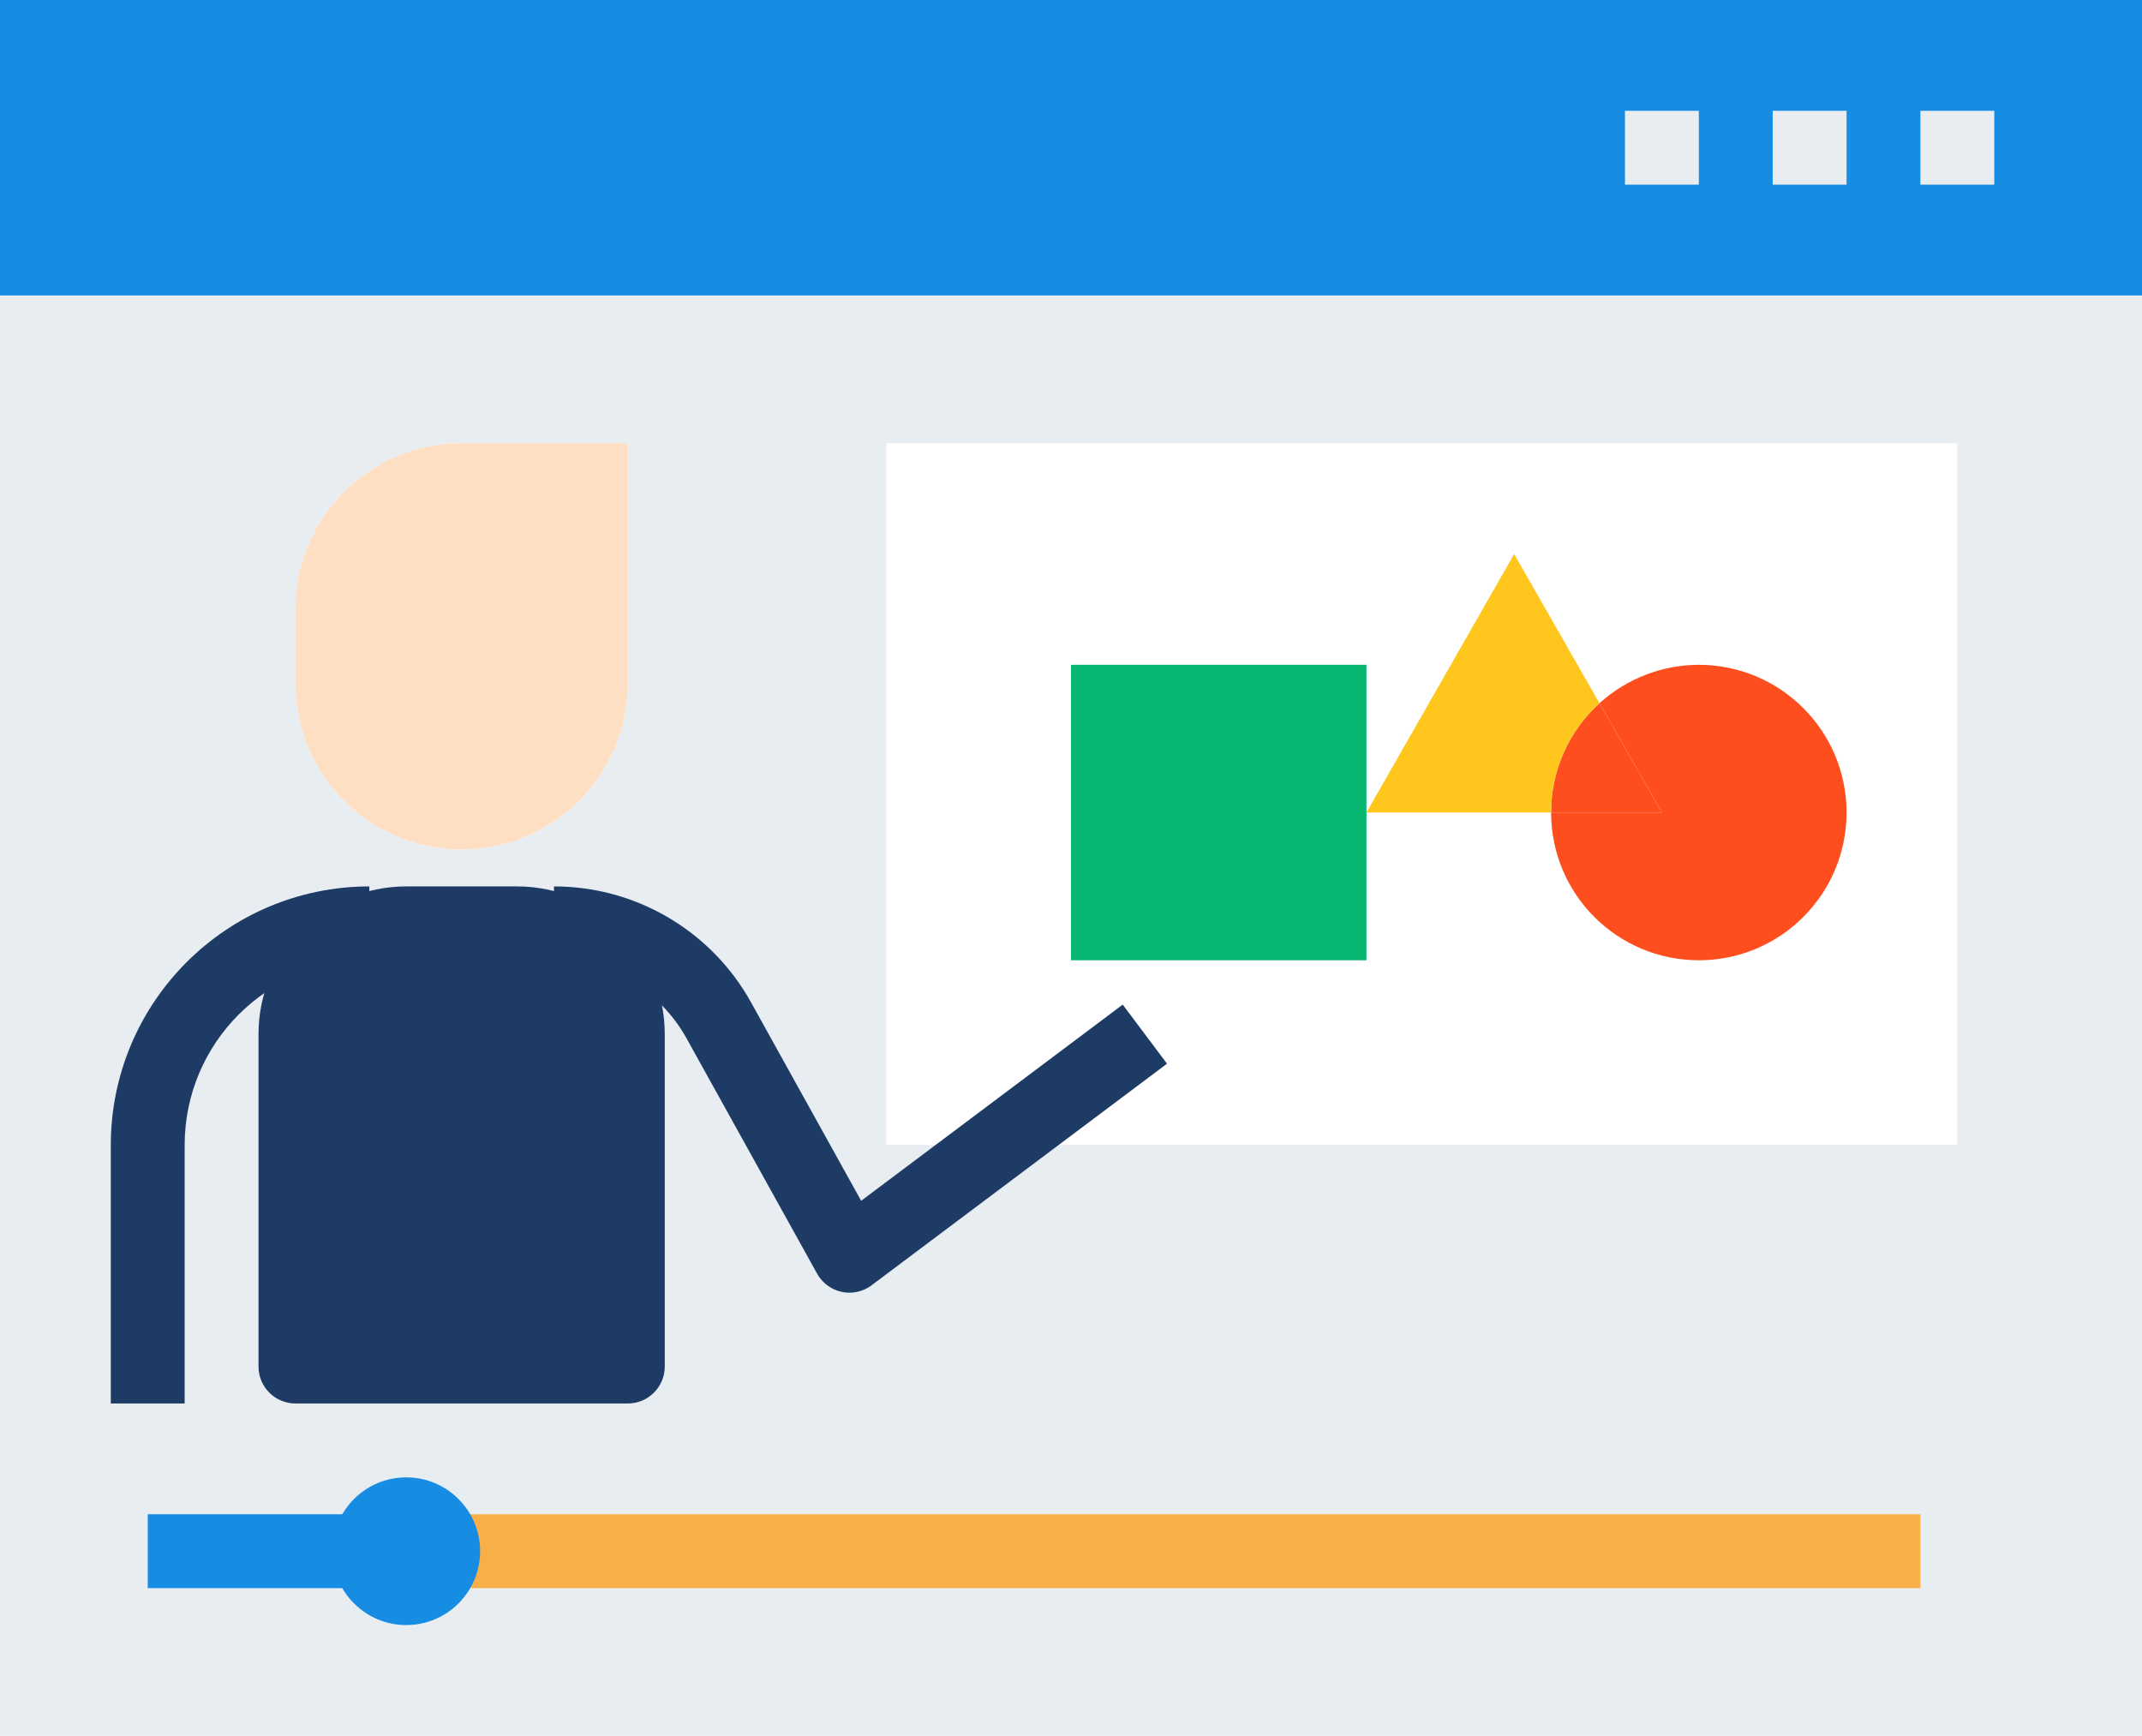 <?xml version="1.0" encoding="UTF-8" standalone="no"?>
<svg
   xmlns:dc="http://purl.org/dc/elements/1.1/"
   xmlns:cc="http://creativecommons.org/ns#"
   xmlns:rdf="http://www.w3.org/1999/02/22-rdf-syntax-ns#"
   xmlns:svg="http://www.w3.org/2000/svg"
   xmlns="http://www.w3.org/2000/svg"
   height="376"
   width="464"
   xml:space="preserve"
   viewBox="0 0 464 376"
   y="0px"
   x="0px"
   id="Capa_1"
   version="1.1"><defs
   id="defs81" />



























<g
   transform="translate(0,-44)"
   id="g925"><path
     style="fill:#e8edf2"
     d="M 464,420 H 0 V 108 H 464 Z M 104,380 c 0,-8.837 -7.163,-16 -16,-16 -8.837,0 -16,7.163 -16,16 0,8.837 7.163,16 16,16 8.826,-0.026 15.974,-7.174 16,-16 z m -4,-152 c 19.856,0.027 35.973,-16.048 36,-35.904 0,-0.032 0,-0.064 0,-0.096 v -52 h -36 c -19.856,-0.027 -35.973,16.048 -36,35.904 0,0.032 0,0.064 0,0.096 v 16 c -0.027,19.856 16.048,35.973 35.904,36 0.032,0 0.064,0 0.096,0 z m 36,40 c 0,-13.255 -10.745,-24 -24,-24 H 88 c -13.255,0 -24,10.745 -24,24 v 72 h 72 z m 80,24 H 424 V 140 H 192 v 152 z"
     id="path2" /><path
     style="fill:#1d3b65"
     d="m 136,268 v 72 H 64 v -72 c 0,-13.255 10.745,-24 24,-24 h 24 c 13.255,0 24,10.745 24,24 z"
     id="path4" /><path
     style="fill:#ffdfc4"
     d="m 136,140 v 52 c 0,19.882 -16.118,36 -36,36 -19.882,0 -36,-16.118 -36,-36 v -16 c -0.027,-19.856 16.048,-35.973 35.904,-36 0.032,0 0.064,0 0.096,0 z"
     id="path6" /><g
     id="g12">
	<path
   style="fill:#ff4e1e"
   d="M 346.48,196.32 360,220 h -24 c -0.026,-9.023 3.784,-17.632 10.48,-23.68 z"
   id="path8" />
	<path
   style="fill:#ff4e1e"
   d="m 368,188 c 17.673,0 32,14.327 32,32 0,17.673 -14.327,32 -32,32 -17.673,0 -32,-14.327 -32,-32 h 24 l -13.52,-23.68 c 5.899,-5.336 13.565,-8.3 21.52,-8.32 z"
   id="path10" />
</g><path
     style="fill:#ffc71d"
     d="m 328,164 18.48,32.32 C 339.784,202.368 335.974,210.977 336,220 h -40 z"
     id="path14" /><path
     style="fill:#07b671"
     d="m 296,220 v 32 h -48 -16 v -64 h 64 z"
     id="path16" /><path
     style="fill:#168ce3"
     d="m 0,44 h 464 v 64 H 0 Z"
     id="path24" /><g
     id="g32">
	<path
   style="fill:#e8edf2"
   d="m 352,68 h 16 v 16 h -16 z"
   id="path26" />
	<path
   style="fill:#e8edf2"
   d="m 384,68 h 16 v 16 h -16 z"
   id="path28" />
	<path
   style="fill:#e8edf2"
   d="m 416,68 h 16 v 16 h -16 z"
   id="path30" />
</g><path
     style="fill:#f8af48"
     d="m 88,372 h 328 v 16 H 88 Z"
     id="path34" /><path
     style="fill:#168ce3"
     d="m 32,372 h 56 v 16 H 32 Z"
     id="path36" /><g
     id="g44">
	<path
   style="fill:#1d3b65"
   d="M 136,348 H 64 c -4.418,0 -8,-3.582 -8,-8 v -72 c 0,-17.673 14.327,-32 32,-32 h 24 c 17.673,0 32,14.327 32,32 v 72 c 0,4.418 -3.582,8 -8,8 z M 72,332 h 56 v -64 c 0,-8.837 -7.163,-16 -16,-16 H 88 c -8.837,0 -16,7.163 -16,16 z"
   id="path38" />
	<path
   style="fill:#1d3b65"
   d="M 40,348 H 24 v -56 c 0.035,-30.913 25.087,-55.965 56,-56 v 16 c -22.08,0.026 -39.974,17.92 -40,40 z"
   id="path40" />
	<path
   style="fill:#1d3b65"
   d="m 184,324 c -0.562,10e-4 -1.123,-0.058 -1.672,-0.176 -2.263,-0.482 -4.206,-1.921 -5.328,-3.944 L 148.68,268.84 C 142.886,258.437 131.908,251.991 120,252 v -16 c 17.723,-0.009 34.057,9.592 42.672,25.08 l 23.872,43.016 56.656,-42.496 9.6,12.8 -64,48 c -1.385,1.039 -3.069,1.6 -4.8,1.6 z"
   id="path42" />
</g><circle
     style="fill:#168ce3"
     cx="88"
     cy="380"
     r="16"
     id="circle46" /><g
     id="g48">
</g><g
     id="g50">
</g><g
     id="g52">
</g><g
     id="g54">
</g><g
     id="g56">
</g><g
     id="g58">
</g><g
     id="g60">
</g><g
     id="g62">
</g><g
     id="g64">
</g><g
     id="g66">
</g><g
     id="g68">
</g><g
     id="g70">
</g><g
     id="g72">
</g><g
     id="g74">
</g><g
     id="g76">
</g></g>
</svg>